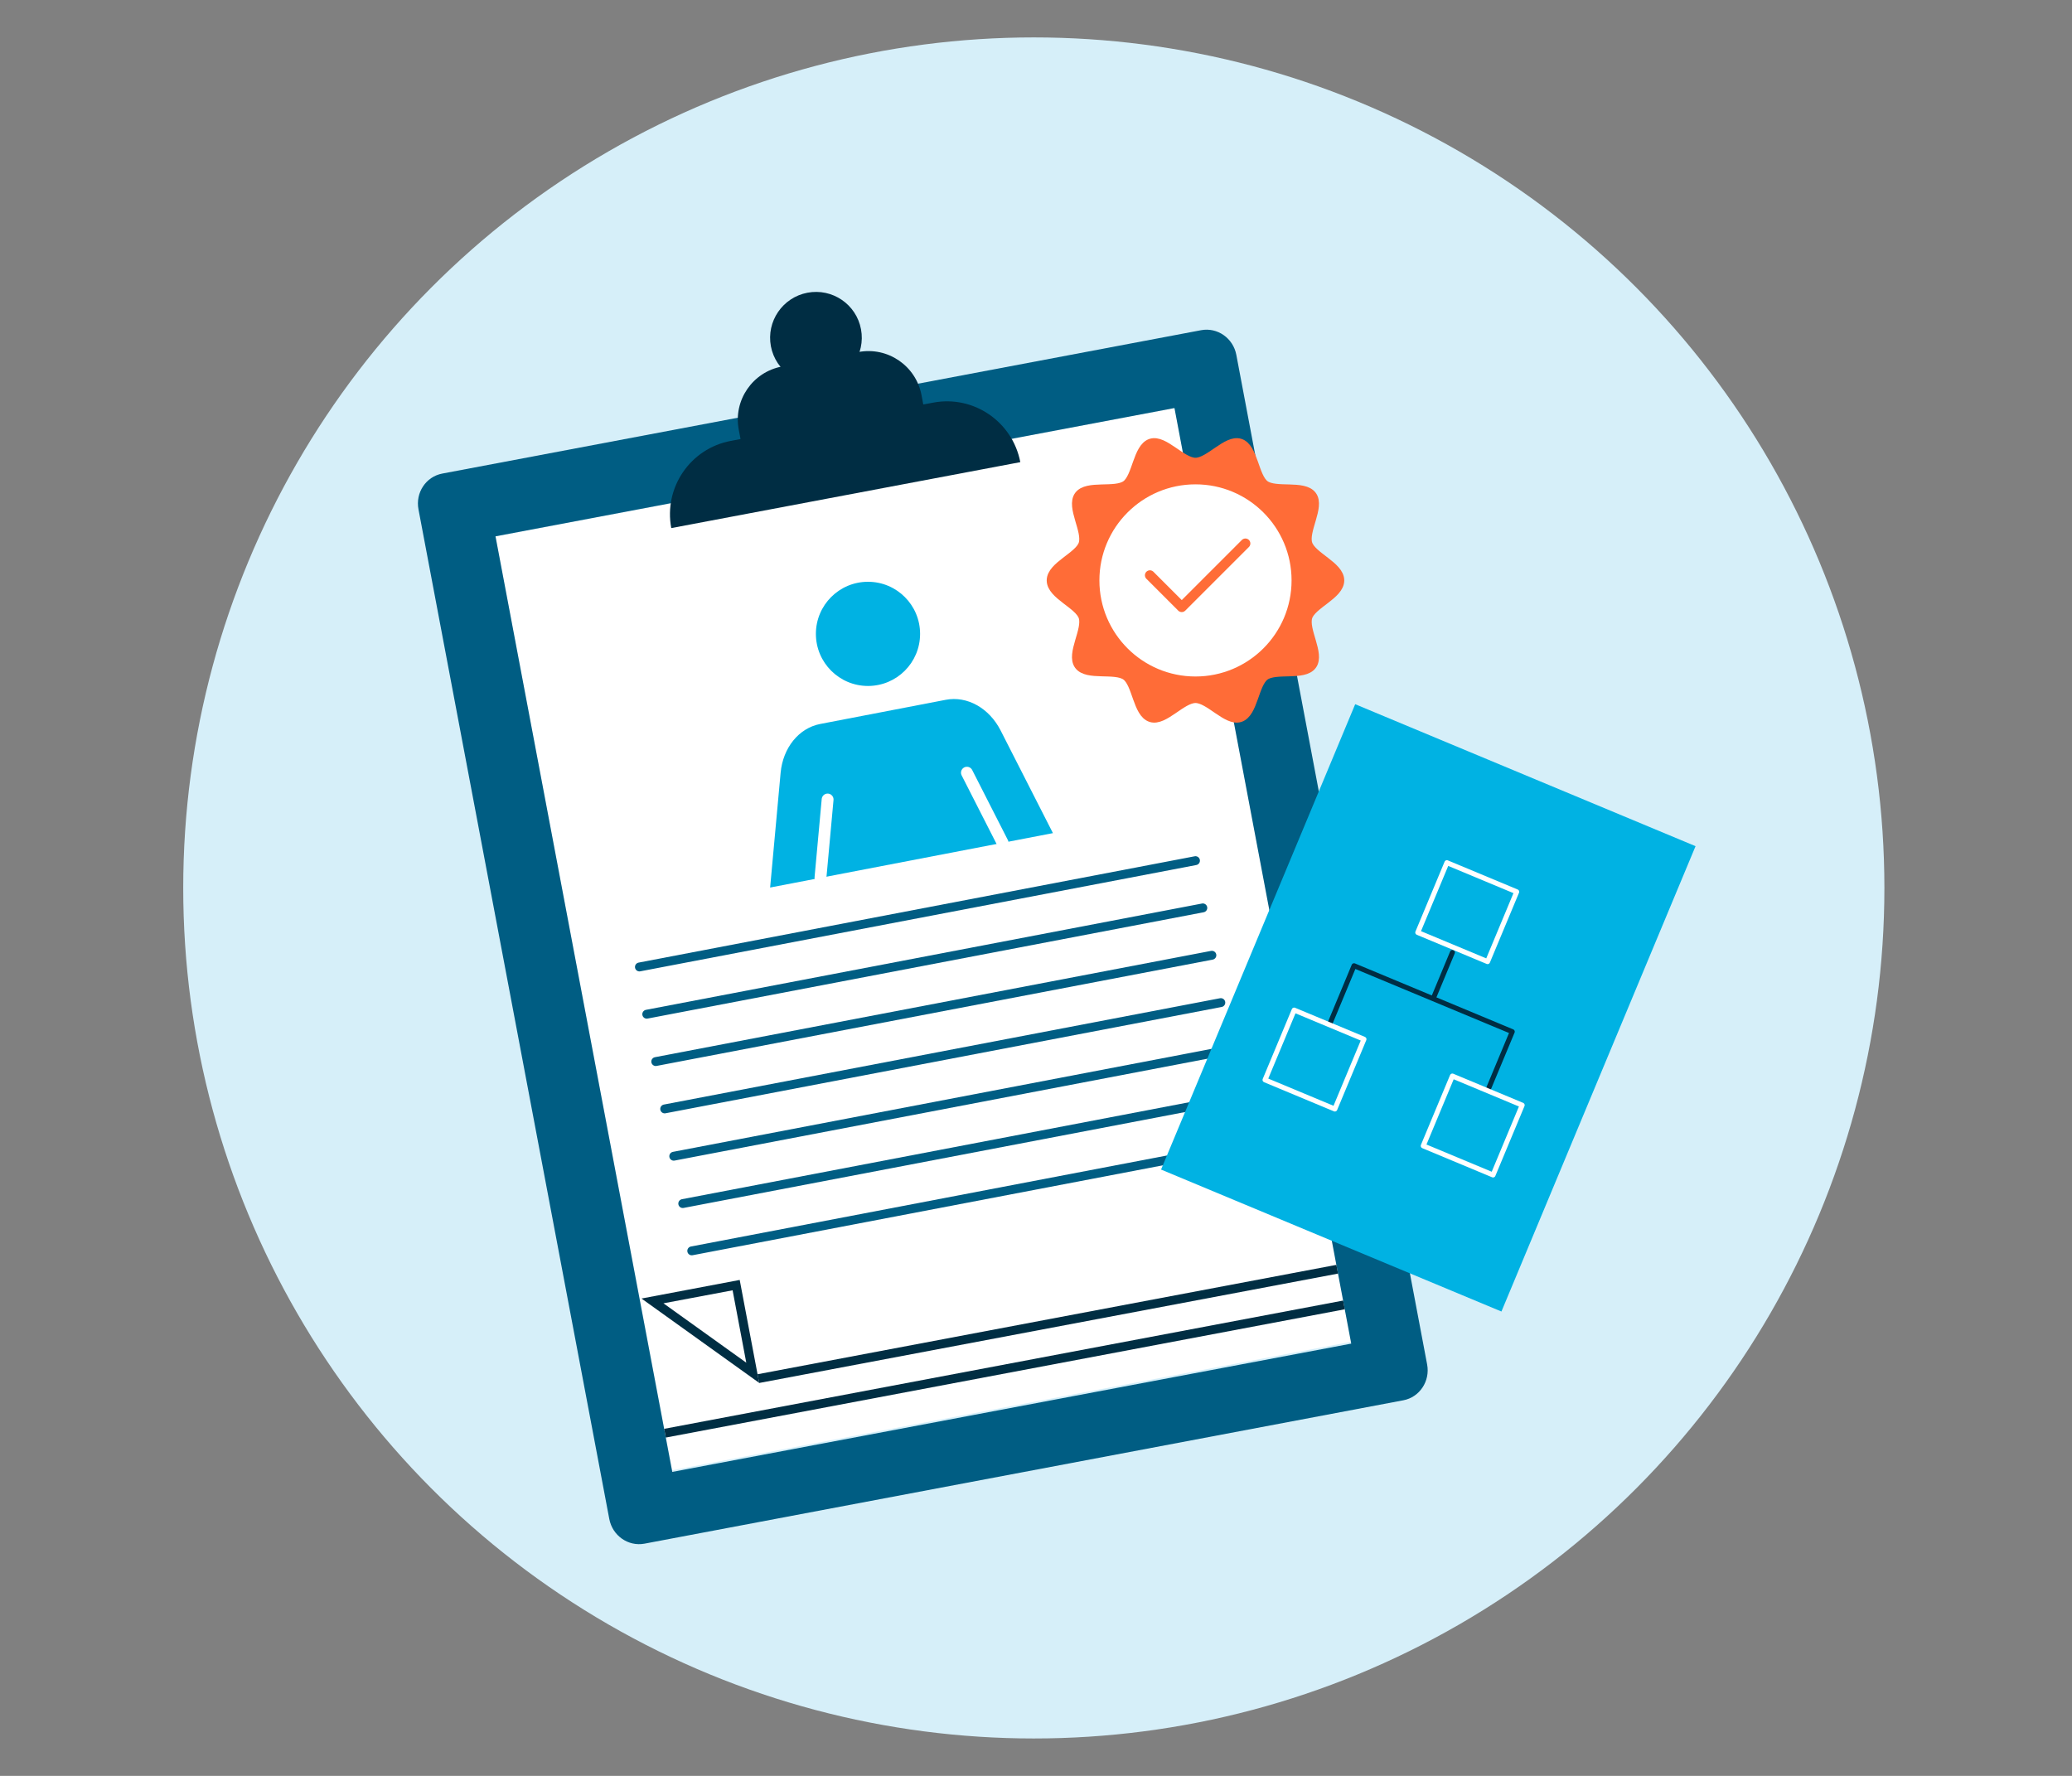 <?xml version="1.0" encoding="utf-8"?>
<!-- Generator: Adobe Illustrator 24.1.3, SVG Export Plug-In . SVG Version: 6.00 Build 0)  -->
<svg version="1.1" id="Layer_1" xmlns="http://www.w3.org/2000/svg" xmlns:xlink="http://www.w3.org/1999/xlink" x="0px" y="0px"
	 viewBox="0 0 350 300" style="enable-background:new 0 0 350 300;" xml:space="preserve">
<rect x="0" y="0" width="350" height="300" fill="#808080" stroke="none"/>
<style type="text/css">
	.st0{fill:#D6EFF9;}
	.st1{fill:none;stroke:#737478;stroke-width:1.5;stroke-miterlimit:10;}
	.st2{fill:#FFFFFF;stroke:#002E43;stroke-width:1.5;stroke-miterlimit:10;}
	.st3{fill:#FFFFFF;stroke:#00B2E3;stroke-width:1.5;stroke-miterlimit:10;}
	.st4{fill:#005D83;}
	.st5{fill:none;stroke:#002E43;stroke-width:1.5;stroke-linecap:round;stroke-miterlimit:10;}
	.st6{fill:#002E43;}
	.st7{fill:#FF6C37;stroke:#FF6C37;stroke-width:1.5;stroke-linecap:round;stroke-linejoin:round;stroke-miterlimit:10;}
	.st8{fill:#FFFFFF;}
	.st9{fill:#00B2E3;stroke:#00B2E3;stroke-width:1.5;stroke-linecap:round;stroke-linejoin:round;stroke-miterlimit:10;}
	.st10{fill:#005D83;stroke:#005D83;stroke-width:1.5;stroke-linecap:round;stroke-linejoin:round;stroke-miterlimit:10;}
	.st11{fill:none;stroke:#002E43;stroke-width:1.5;stroke-linecap:round;stroke-linejoin:round;stroke-miterlimit:10;}
	.st12{fill:none;stroke:#002E43;stroke-width:0.75;stroke-linecap:round;stroke-linejoin:round;stroke-miterlimit:10;}
	.st13{fill:#002E43;stroke:#FFFFFF;stroke-width:0.75;stroke-linecap:round;stroke-linejoin:round;stroke-miterlimit:10;}
	.st14{fill:none;stroke:#40423F;stroke-width:0.352;stroke-linecap:round;stroke-linejoin:round;stroke-miterlimit:10;}
	.st15{fill:none;stroke:#002E43;stroke-width:2;stroke-linecap:round;stroke-linejoin:round;stroke-miterlimit:10;}
	.st16{fill:none;stroke:#005D83;stroke-width:1.407;stroke-linecap:round;stroke-linejoin:round;stroke-miterlimit:10;}
	.st17{fill:#FFFFFF;stroke:#005D83;stroke-width:1.407;stroke-linecap:round;stroke-linejoin:round;stroke-miterlimit:10;}
	.st18{fill:none;stroke:#FF6C37;stroke-width:1.407;stroke-linecap:round;stroke-linejoin:round;stroke-miterlimit:10;}
	.st19{fill:none;stroke:#00B2E3;stroke-width:1.407;stroke-linecap:round;stroke-linejoin:round;stroke-miterlimit:10;}
	.st20{fill:#FFFFFF;stroke:#FF6C37;stroke-width:1.407;stroke-linecap:round;stroke-linejoin:round;stroke-miterlimit:10;}
	.st21{fill:#002D43;}
	.st22{fill:none;stroke:#2F2F63;stroke-width:1.5;stroke-linecap:round;stroke-linejoin:round;stroke-miterlimit:10;}
	.st23{fill:#1EB1E7;stroke:#002E43;stroke-width:1.5;stroke-miterlimit:10;}
	.st24{fill:none;stroke:#005D83;stroke-width:1.5;stroke-linecap:round;stroke-linejoin:round;stroke-miterlimit:10;}
	.st25{fill:#00B2E3;}
	.st26{fill:#FF6C37;stroke:#FFFFFF;stroke-width:2;stroke-linecap:round;stroke-miterlimit:10;}
	.st27{fill:#FF6C37;}
	.st28{fill:none;stroke:#FF6C37;stroke-width:1.68;stroke-linecap:round;stroke-linejoin:round;stroke-miterlimit:10;}
	.st29{fill:#FFFFFF;stroke:#FF6C37;stroke-width:1.68;stroke-linecap:round;stroke-linejoin:round;stroke-miterlimit:10;}
	.st30{fill:none;stroke:#002D43;stroke-width:0.84;stroke-linecap:round;stroke-linejoin:round;stroke-miterlimit:10;}
	.st31{fill:none;stroke:#FFFFFF;stroke-width:0.84;stroke-linecap:round;stroke-linejoin:round;stroke-miterlimit:10;}
	.st32{fill:#002D43;stroke:#002D43;stroke-width:1.5;stroke-linecap:round;stroke-linejoin:round;stroke-miterlimit:10;}
	.st33{opacity:0.5;fill:#005D83;}
	.st34{fill:none;stroke:#002D43;stroke-width:1.5;stroke-linecap:round;stroke-miterlimit:10;}
	.st35{fill:none;stroke:#FF6C37;stroke-width:1.5;stroke-linecap:round;stroke-linejoin:round;stroke-miterlimit:10;}
	.st36{clip-path:url(#SVGID_2_);fill:#FF8C5E;}
	.st37{fill:none;stroke:#005D83;stroke-width:2;stroke-linecap:round;stroke-linejoin:round;stroke-miterlimit:10;}
	.st38{fill:#005D83;stroke:#005D83;stroke-width:2;stroke-linecap:round;stroke-linejoin:round;stroke-miterlimit:10;}
	.st39{fill:#00B2E3;stroke:#00B2E3;stroke-width:2;stroke-linecap:round;stroke-linejoin:round;stroke-miterlimit:10;}
	.st40{fill:#FFFFFF;stroke:#FFFFFF;stroke-miterlimit:10;}
	.st41{fill:#002E43;stroke:#002E43;stroke-width:2;stroke-linecap:round;stroke-linejoin:round;stroke-miterlimit:10;}
	.st42{fill:#005D83;stroke:#005D83;stroke-miterlimit:10;}
</style>
<circle class="st0" cx="174.63" cy="150" r="143.68"/>
<g>
	<g>
		
			<rect x="97.51" y="78.41" transform="matrix(0.983 -0.186 0.186 0.983 -26.746 31.702)" class="st8" width="116.72" height="160.46"/>
		<path class="st4" d="M202.89,55.78L74.71,80c-2.76,0.52-4.56,3.23-4.02,6.05l32.23,170.55c0.53,2.82,3.2,4.69,5.95,4.17
			l128.18-24.22c2.75-0.52,4.55-3.23,4.02-6.05L208.84,59.95C208.31,57.13,205.65,55.26,202.89,55.78z M228.25,226.98l-114.69,21.67
			L83.7,90.6l114.69-21.67L228.25,226.98z"/>
		<path class="st21" d="M157.61,68.02l-1.65,0.31l-0.3-1.59c-0.94-4.95-5.71-8.21-10.66-7.27l-12.94,2.45
			c-4.95,0.94-8.21,5.71-7.27,10.66l0.3,1.59l-1.65,0.31c-6.84,1.29-11.34,7.89-10.05,14.73l58.96-11.14
			C171.04,71.22,164.45,66.72,157.61,68.02"/>
		<path class="st21" d="M145.44,55.62c0.79,4.2-1.97,8.25-6.17,9.05c-4.2,0.79-8.25-1.97-9.05-6.17c-0.79-4.2,1.97-8.25,6.17-9.05
			C140.6,48.65,144.65,51.41,145.44,55.62z"/>
		<line class="st23" x1="112.33" y1="242.11" x2="227.02" y2="220.44"/>
		<line class="st23" x1="128.1" y1="232.89" x2="225.88" y2="214.41"/>
		<g>
			<g>
				<path class="st6" d="M123.75,217.97l2.31,12.23l-13.99-10.03L123.75,217.97 M124.95,216.22l-16.59,3.14l19.88,14.25
					L124.95,216.22L124.95,216.22z"/>
			</g>
		</g>
	</g>
	<line class="st24" x1="116.85" y1="211.31" x2="210.78" y2="193.35"/>
	<line class="st24" x1="109.25" y1="171.33" x2="203.18" y2="153.37"/>
	<line class="st24" x1="108.01" y1="163.35" x2="201.94" y2="145.39"/>
	<line class="st24" x1="110.77" y1="179.33" x2="204.71" y2="161.37"/>
	<line class="st24" x1="112.28" y1="187.33" x2="206.22" y2="169.37"/>
	<line class="st24" x1="113.81" y1="195.32" x2="207.74" y2="177.36"/>
	<line class="st24" x1="115.33" y1="203.32" x2="209.26" y2="185.36"/>
	<g>
		<circle class="st25" cx="146.62" cy="107.08" r="8.8"/>
		<path class="st25" d="M130.09,149.93l1.77-19.37c0.39-4.24,3.08-7.57,6.69-8.26l21.2-4.08c3.61-0.7,7.35,1.39,9.28,5.19
			l8.83,17.33L130.09,149.93z"/>
		<line class="st26" x1="138.59" y1="148.29" x2="139.8" y2="135.06"/>
		<line class="st26" x1="163.33" y1="130.53" x2="169.36" y2="142.37"/>
	</g>
</g>
<g>
	<g>
		<path class="st27" d="M226.23,98.05c0,2.38-4.69,3.99-5.38,6.14c-0.72,2.23,2.09,6.28,0.74,8.13c-1.36,1.87-6.1,0.44-7.97,1.8
			c-1.85,1.35-1.95,6.3-4.17,7.03c-2.15,0.7-5.13-3.23-7.51-3.23c-2.38,0-5.36,3.93-7.51,3.23c-2.23-0.72-2.32-5.68-4.17-7.03
			c-1.87-1.36-6.61,0.07-7.97-1.8c-1.35-1.85,1.47-5.91,0.74-8.13c-0.7-2.15-5.38-3.76-5.38-6.14c0-2.38,4.69-3.99,5.38-6.14
			c0.72-2.23-2.09-6.28-0.74-8.14c1.36-1.87,6.1-0.44,7.97-1.8c1.85-1.35,1.95-6.3,4.17-7.03c2.15-0.7,5.13,3.23,7.51,3.23
			c2.38,0,5.36-3.93,7.51-3.23c2.23,0.72,2.32,5.68,4.17,7.03c1.87,1.36,6.61-0.07,7.97,1.8c1.35,1.85-1.47,5.91-0.74,8.13
			C221.55,94.06,226.23,95.67,226.23,98.05z"/>
		<path class="st28" d="M226.23,98.05c0,2.38-4.69,3.99-5.38,6.14c-0.72,2.23,2.09,6.28,0.74,8.13c-1.36,1.87-6.1,0.44-7.97,1.8
			c-1.85,1.35-1.95,6.3-4.17,7.03c-2.15,0.7-5.13-3.23-7.51-3.23c-2.38,0-5.36,3.93-7.51,3.23c-2.23-0.72-2.32-5.68-4.17-7.03
			c-1.87-1.36-6.61,0.07-7.97-1.8c-1.35-1.85,1.47-5.91,0.74-8.13c-0.7-2.15-5.38-3.76-5.38-6.14c0-2.38,4.69-3.99,5.38-6.14
			c0.72-2.23-2.09-6.28-0.74-8.14c1.36-1.87,6.1-0.44,7.97-1.8c1.85-1.35,1.95-6.3,4.17-7.03c2.15-0.7,5.13,3.23,7.51,3.23
			c2.38,0,5.36-3.93,7.51-3.23c2.23,0.72,2.32,5.68,4.17,7.03c1.87,1.36,6.61-0.07,7.97,1.8c1.35,1.85-1.47,5.91-0.74,8.13
			C221.55,94.06,226.23,95.67,226.23,98.05z"/>
	</g>
	<circle class="st29" cx="201.94" cy="98.05" r="17.07"/>
	<polyline class="st28" points="210.37,91.81 199.62,102.56 194.24,97.18 	"/>
</g>
<g>
	
		<rect x="210.02" y="127.76" transform="matrix(-0.923 -0.385 0.385 -0.923 398.281 420.335)" class="st25" width="62.29" height="85.17"/>
	<polyline class="st30" points="224.61,173.01 228.72,163.14 255.45,174.28 251.34,184.14 	"/>
	<line class="st30" x1="245.34" y1="160.9" x2="242.16" y2="168.54"/>
	
		<rect x="242.49" y="183.65" transform="matrix(0.923 0.385 -0.385 0.923 92.217 -81.094)" class="st31" width="12.78" height="12.78"/>
	
		<rect x="241.55" y="147.6" transform="matrix(0.923 0.385 -0.385 0.923 78.281 -83.501)" class="st31" width="12.78" height="12.78"/>
	
		<rect x="215.76" y="172.52" transform="matrix(0.923 0.385 -0.385 0.923 85.88 -71.671)" class="st31" width="12.78" height="12.78"/>
</g>
</svg>
